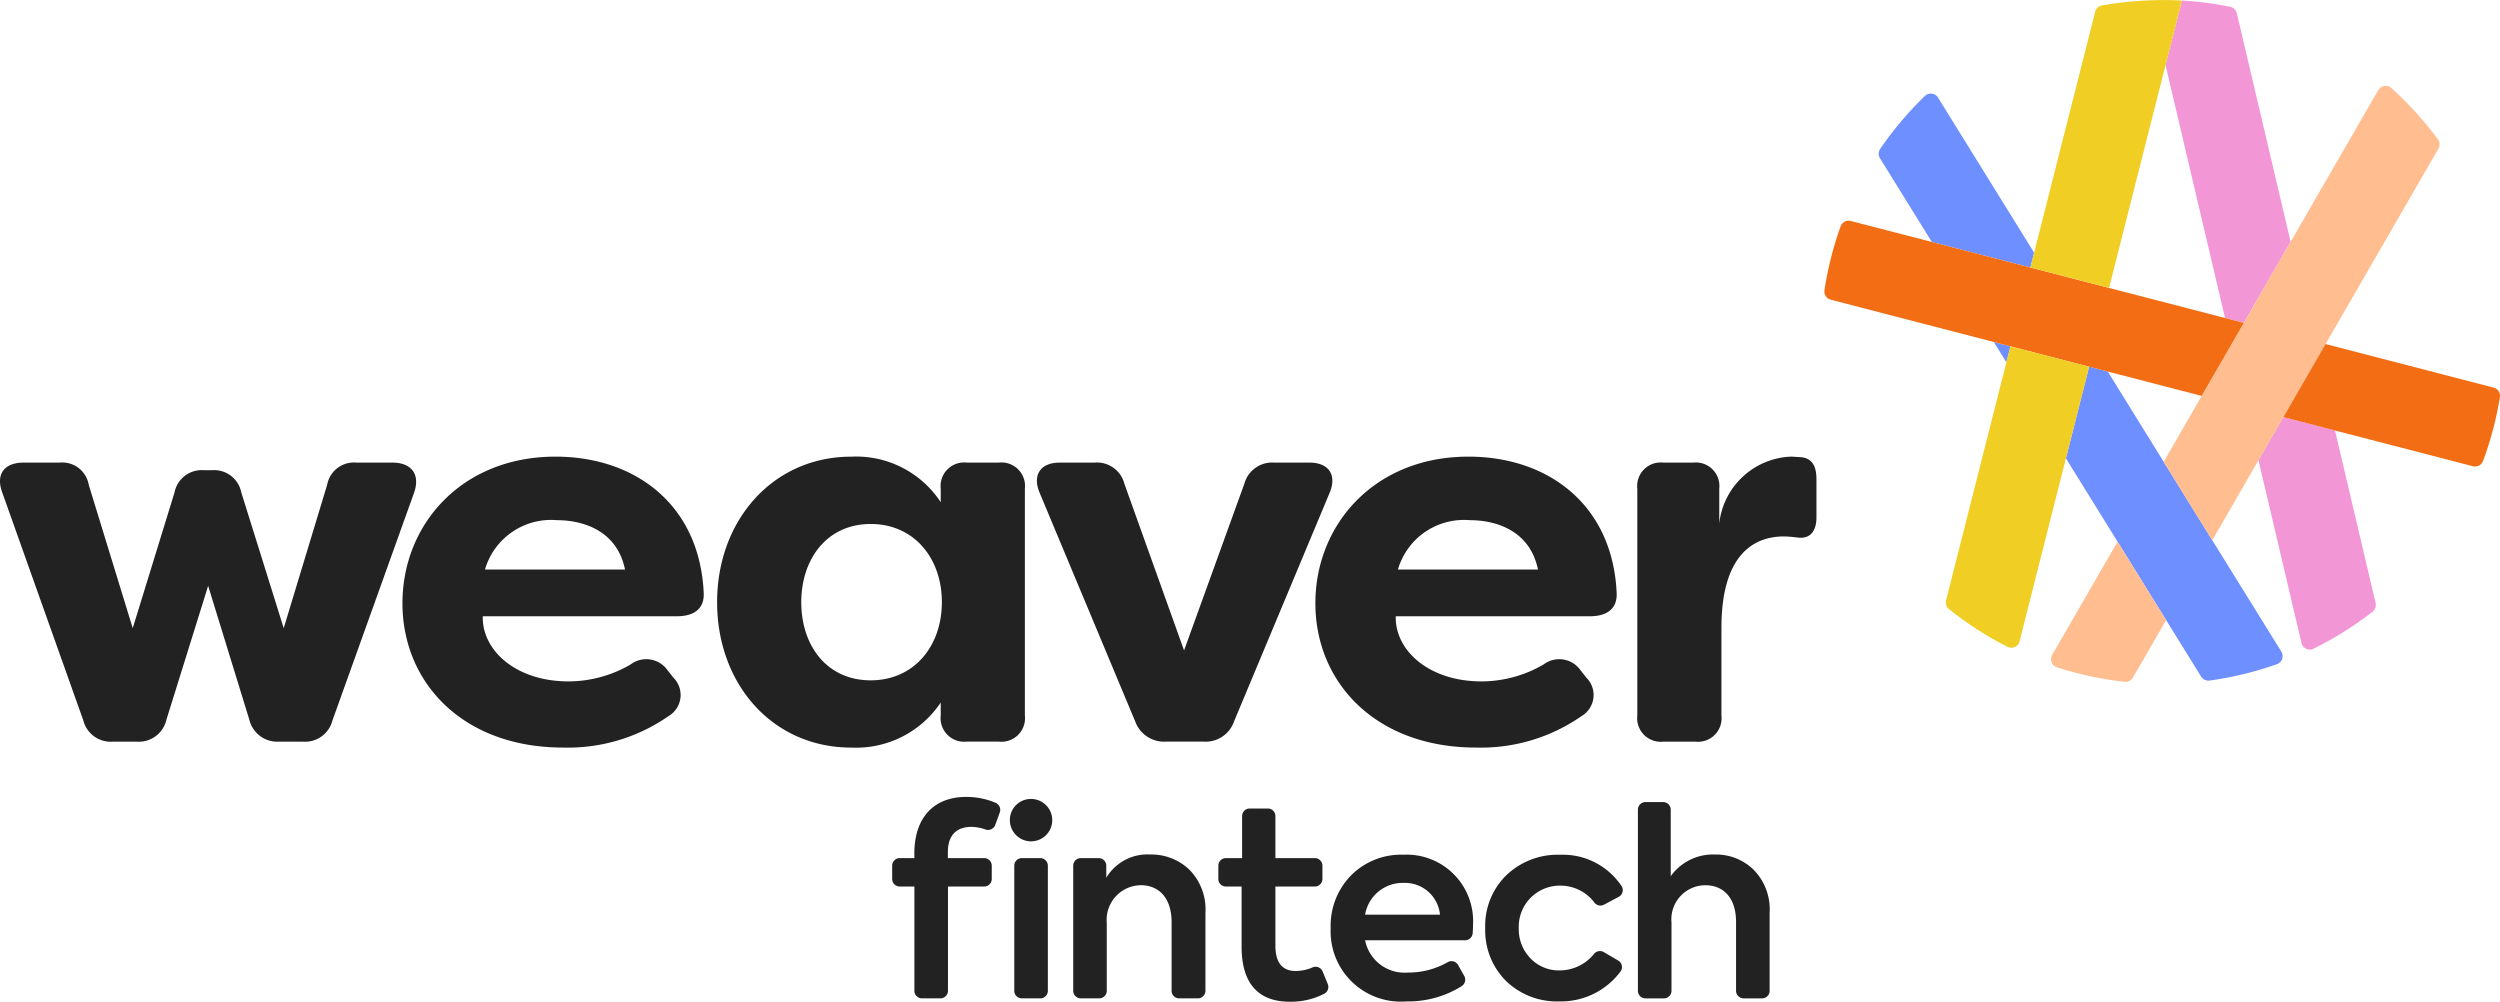 <svg xmlns="http://www.w3.org/2000/svg" width="159.18" height="63.781" viewBox="0 0 159.18 63.781">
  <g id="Group_650" data-name="Group 650" transform="translate(-157.333 -362.798)">
    <g id="Group_285" data-name="Group 285" transform="translate(157.333 362.798)">
      <g id="Group_278" data-name="Group 278" transform="translate(0 29.075)">
        <g id="Group_277" data-name="Group 277">
          <path id="Path_148" data-name="Path 148" d="M162.639,433.048l-5.151-14.483c-.449-1.175.1-1.936,1.348-1.936h2.282a1.711,1.711,0,0,1,1.866,1.417l2.8,9.125,2.661-8.641a1.763,1.763,0,0,1,1.867-1.417h.519a1.762,1.762,0,0,1,1.866,1.417l2.7,8.641,2.765-9.125a1.733,1.733,0,0,1,1.866-1.417h2.281c1.244,0,1.8.761,1.383,1.936L178.5,433.048a1.8,1.8,0,0,1-1.9,1.348h-1.487a1.828,1.828,0,0,1-1.9-1.383l-2.627-8.537-2.661,8.537a1.8,1.8,0,0,1-1.9,1.383h-1.487A1.8,1.8,0,0,1,162.639,433.048Z" transform="translate(-157.333 -416.249)" fill="#222"/>
          <path id="Path_149" data-name="Path 149" d="M204.164,425.267c0-5.012,3.768-9.333,9.747-9.333,5.047,0,9.194,3.042,9.436,8.711.034,1-.656,1.452-1.694,1.452H209.28c-.069,2.108,2.039,4.148,5.461,4.148a7.881,7.881,0,0,0,3.94-1.072,1.655,1.655,0,0,1,2.351.346l.38.484a1.558,1.558,0,0,1-.311,2.455,11.21,11.21,0,0,1-6.706,2C208.035,434.461,204.164,430.348,204.164,425.267Zm14.172-2.143c-.484-2.385-2.524-3.145-4.355-3.145a4.379,4.379,0,0,0-4.563,3.145Z" transform="translate(-178.539 -415.934)" fill="#222"/>
          <path id="Path_150" data-name="Path 150" d="M240.78,425.2c0-5.219,3.56-9.264,8.538-9.264a6.434,6.434,0,0,1,5.7,2.9v-.864a1.5,1.5,0,0,1,1.659-1.659h2.04a1.5,1.5,0,0,1,1.659,1.659v14.448a1.5,1.5,0,0,1-1.659,1.659h-2.04a1.5,1.5,0,0,1-1.659-1.659v-.83a6.48,6.48,0,0,1-5.7,2.869C244.34,434.461,240.78,430.451,240.78,425.2Zm14.31,0c0-2.834-1.8-4.978-4.528-4.978-2.8,0-4.424,2.247-4.424,4.978,0,2.765,1.625,4.977,4.424,4.977C253.292,430.175,255.09,428.032,255.09,425.2Z" transform="translate(-195.12 -415.934)" fill="#222"/>
          <path id="Path_151" data-name="Path 151" d="M284.254,433.116l-6.083-14.551c-.484-1.141.034-1.936,1.279-1.936h2.212a1.8,1.8,0,0,1,1.9,1.348l3.8,10.611,3.837-10.611a1.835,1.835,0,0,1,1.9-1.348h2.247c1.244,0,1.762.8,1.279,1.936l-6.084,14.551a1.913,1.913,0,0,1-1.935,1.279h-2.386A1.956,1.956,0,0,1,284.254,433.116Z" transform="translate(-211.97 -416.249)" fill="#222"/>
          <path id="Path_152" data-name="Path 152" d="M310.4,425.267c0-5.012,3.768-9.333,9.748-9.333,5.046,0,9.194,3.042,9.436,8.711.035,1-.657,1.452-1.693,1.452H315.518c-.069,2.108,2.04,4.148,5.462,4.148a7.882,7.882,0,0,0,3.94-1.072,1.655,1.655,0,0,1,2.35.346l.381.484a1.558,1.558,0,0,1-.311,2.455,11.211,11.211,0,0,1-6.706,2C314.274,434.461,310.4,430.348,310.4,425.267Zm14.172-2.143c-.484-2.385-2.524-3.145-4.355-3.145a4.378,4.378,0,0,0-4.562,3.145Z" transform="translate(-226.647 -415.934)" fill="#222"/>
          <path id="Path_153" data-name="Path 153" d="M347.859,432.422V417.973a1.5,1.5,0,0,1,1.659-1.659h1.9a1.5,1.5,0,0,1,1.659,1.659v2.212a4.786,4.786,0,0,1,4.6-4.252l.588.035c.83.069,1,.726,1,1.417v2.42c0,.968-.484,1.383-1.209,1.279a7.947,7.947,0,0,0-.865-.069c-2.074,0-3.975,1.348-3.975,5.807v5.6a1.5,1.5,0,0,1-1.659,1.659h-2.039A1.5,1.5,0,0,1,347.859,432.422Z" transform="translate(-243.608 -415.934)" fill="#222"/>
        </g>
      </g>
      <g id="Group_284" data-name="Group 284" transform="translate(116.162)">
        <g id="Group_279" data-name="Group 279" transform="translate(3.461 5.959)">
          <path id="Path_154" data-name="Path 154" d="M407.051,416.519l-3.094-4.994-3.56-5.746-1.187-.308-1.478,5.833,3.289,5.308,3.093,4.993,2.227,3.594a.549.549,0,0,0,.54.256,21.627,21.627,0,0,0,4.294-1.047.542.542,0,0,0,.272-.8Z" transform="translate(-385.815 -388.081)" fill="#6d8fff"/>
          <path id="Path_155" data-name="Path 155" d="M376.035,377.81l3.3,5.327,6.273,1.626.239-.943-6.117-9.874a.542.542,0,0,0-.834-.111,21.906,21.906,0,0,0-2.85,3.376A.549.549,0,0,0,376.035,377.81Z" transform="translate(-375.953 -373.688)" fill="#6d8fff"/>
          <path id="Path_156" data-name="Path 156" d="M390.146,403.887l.257-1.015-1.056-.274Z" transform="translate(-382.018 -386.779)" fill="#6d8fff"/>
        </g>
        <g id="Group_280" data-name="Group 280" transform="translate(21.721 0.037)">
          <path id="Path_157" data-name="Path 157" d="M413.442,363.261a21.725,21.725,0,0,0-3.077-.4l-1.041,4.111,3.789,16.1,1.2.311,2.976-5.155-3.426-14.559A.547.547,0,0,0,413.442,363.261Z" transform="translate(-409.324 -362.866)" fill="#f296d6"/>
          <path id="Path_158" data-name="Path 158" d="M425.014,412.183l-3.289-.853-1.584,2.743,2.74,11.641a.542.542,0,0,0,.762.367,21.732,21.732,0,0,0,3.761-2.358.547.547,0,0,0,.194-.557Z" transform="translate(-414.223 -384.812)" fill="#f296d6"/>
        </g>
        <g id="Group_281" data-name="Group 281" transform="translate(14.432 5.465)">
          <path id="Path_159" data-name="Path 159" d="M396.371,433.827a21.6,21.6,0,0,0,4.316.926.549.549,0,0,0,.533-.272l2.11-3.655-3.093-4.993-4.161,7.207A.541.541,0,0,0,396.371,433.827Z" transform="translate(-396.003 -396.806)" fill="#ffbd90"/>
          <path id="Path_160" data-name="Path 160" d="M423.6,372.921a.542.542,0,0,0-.828.137l-5.581,9.665-2.976,5.155-.8,1.388-1.884,3.263-2.422,4.2,3.094,4.993,2.943-5.1,1.584-2.743,2.194-3.8.491-.851L426.6,376.79a.549.549,0,0,0-.031-.6A21.855,21.855,0,0,0,423.6,372.921Z" transform="translate(-401.938 -372.785)" fill="#ffbd90"/>
        </g>
        <g id="Group_282" data-name="Group 282" transform="translate(0 14.052)">
          <path id="Path_161" data-name="Path 161" d="M387.755,392.76l-4.03-1.045-.98-.254-6.273-1.626-5.163-1.338a.541.541,0,0,0-.645.336,21.585,21.585,0,0,0-1.031,4.078.542.542,0,0,0,.4.6l10.382,2.692,1.056.274,5.01,1.3,1.187.308,5.982,1.551,1.884-3.263.8-1.388-1.2-.311Z" transform="translate(-369.628 -388.479)" fill="#f36d14"/>
          <path id="Path_162" data-name="Path 162" d="M425.721,402.832l-.491.851-2.194,3.8,3.289.853,8.781,2.276a.542.542,0,0,0,.643-.331,21.617,21.617,0,0,0,1.075-4.067.542.542,0,0,0-.4-.608Z" transform="translate(-393.812 -394.978)" fill="#f36d14"/>
        </g>
        <g id="Group_283" data-name="Group 283" transform="translate(7.732)">
          <path id="Path_163" data-name="Path 163" d="M387.616,404.114l-3.84,15.156a.549.549,0,0,0,.186.563,21.788,21.788,0,0,0,3.726,2.4.543.543,0,0,0,.767-.354l2.95-11.647,1.478-5.833-5.01-1.3Z" transform="translate(-383.759 -381.047)" fill="#f1ce24"/>
          <path id="Path_164" data-name="Path 164" d="M402.008,362.8c-.26,0-.518.011-.776.02a21.861,21.861,0,0,0-3.075.325.545.545,0,0,0-.431.4l-3.887,15.342-.239.943.98.254,4.03,1.045,3.594-14.184,1.041-4.111C402.835,362.812,402.424,362.8,402.008,362.8Z" transform="translate(-388.215 -362.798)" fill="#f1ce24"/>
        </g>
      </g>
    </g>
    <g id="Group_287" data-name="Group 287" transform="translate(214.136 413.539)">
      <g id="Group_286" data-name="Group 286">
        <path id="Path_165" data-name="Path 165" d="M262.558,459.149c0-2.352,1.283-3.618,3.305-3.618a4.745,4.745,0,0,1,1.868.375.486.486,0,0,1,.269.612l-.291.8a.485.485,0,0,1-.616.288,2.872,2.872,0,0,0-.9-.168c-.97,0-1.5.559-1.5,1.611v.378h2.314a.481.481,0,0,1,.481.482v.846a.481.481,0,0,1-.481.481H264.7v6.639a.481.481,0,0,1-.481.481h-1.175a.481.481,0,0,1-.482-.481v-6.639h-.932a.481.481,0,0,1-.482-.481v-.846a.482.482,0,0,1,.482-.482h.932Zm7.449-3.487a1.349,1.349,0,1,1-1.365,1.332A1.334,1.334,0,0,1,270.007,455.662Zm-1.085,12.214v-7.966a.482.482,0,0,1,.482-.482h1.174a.482.482,0,0,1,.482.482v7.966a.481.481,0,0,1-.482.481H269.4A.481.481,0,0,1,268.922,467.876Z" transform="translate(-261.144 -455.531)" fill="#222"/>
        <path id="Path_166" data-name="Path 166" d="M282.217,470.911v-7.966a.482.482,0,0,1,.482-.482h1.141a.482.482,0,0,1,.482.482v.768a3.053,3.053,0,0,1,2.811-1.48,3.492,3.492,0,0,1,2.483.97,3.6,3.6,0,0,1,1.02,2.746v4.961a.482.482,0,0,1-.482.482h-1.191a.482.482,0,0,1-.482-.482v-4.369c0-1.5-.773-2.352-1.957-2.352a2.2,2.2,0,0,0-2.171,2.385v4.336a.482.482,0,0,1-.482.482H282.7A.482.482,0,0,1,282.217,470.911Z" transform="translate(-270.686 -458.566)" fill="#222"/>
        <path id="Path_167" data-name="Path 167" d="M306.076,468.064a.486.486,0,0,1-.222.609,4.611,4.611,0,0,1-2.207.51c-2.022,0-3.059-1.2-3.059-3.486v-3.848h-1a.482.482,0,0,1-.482-.482v-.846a.482.482,0,0,1,.482-.482h1.031v-2.676a.482.482,0,0,1,.482-.482h1.158a.481.481,0,0,1,.481.482v2.676h2.512a.482.482,0,0,1,.481.482v.846a.482.482,0,0,1-.481.482h-2.512v3.766c0,1.069.428,1.612,1.3,1.612A2.7,2.7,0,0,0,305.1,467a.484.484,0,0,1,.646.256Z" transform="translate(-278.335 -456.143)" fill="#222"/>
        <path id="Path_168" data-name="Path 168" d="M320.745,467.706h-6.373a2.561,2.561,0,0,0,2.73,2.056,5.038,5.038,0,0,0,2.536-.663.479.479,0,0,1,.655.183l.394.7a.488.488,0,0,1-.171.65,6.387,6.387,0,0,1-3.5.967,4.472,4.472,0,0,1-4.835-4.67,4.578,4.578,0,0,1,1.283-3.338,4.5,4.5,0,0,1,3.355-1.332,4.233,4.233,0,0,1,4.424,4.489c0,.144-.005.311-.02.5A.484.484,0,0,1,320.745,467.706Zm-6.373-1.628h4.769a2.239,2.239,0,0,0-2.319-2.023A2.424,2.424,0,0,0,314.372,466.078Z" transform="translate(-284.257 -458.579)" fill="#222"/>
        <path id="Path_169" data-name="Path 169" d="M331.475,470.288a4.548,4.548,0,0,1-1.315-3.355,4.5,4.5,0,0,1,1.332-3.355,4.725,4.725,0,0,1,3.453-1.315,4.487,4.487,0,0,1,3.9,2,.484.484,0,0,1-.184.678l-.939.5a.482.482,0,0,1-.608-.132,2.7,2.7,0,0,0-2.137-1.08,2.614,2.614,0,0,0-2.681,2.7,2.655,2.655,0,0,0,.74,1.924,2.5,2.5,0,0,0,1.875.773,2.813,2.813,0,0,0,2.166-1.038.486.486,0,0,1,.628-.13l.921.539a.481.481,0,0,1,.155.691,4.739,4.739,0,0,1-3.9,1.912A4.663,4.663,0,0,1,331.475,470.288Z" transform="translate(-292.396 -458.579)" fill="#222"/>
        <path id="Path_170" data-name="Path 170" d="M347.928,468.148V456.614a.482.482,0,0,1,.482-.482h1.126a.482.482,0,0,1,.482.482v4.238a3.309,3.309,0,0,1,2.828-1.381,3.414,3.414,0,0,1,2.45.97,3.6,3.6,0,0,1,1.019,2.746v4.961a.481.481,0,0,1-.482.482h-1.175a.481.481,0,0,1-.481-.482v-4.386c0-1.5-.773-2.335-1.957-2.335a2.17,2.17,0,0,0-2.154,2.368v4.353a.482.482,0,0,1-.482.482h-1.175A.481.481,0,0,1,347.928,468.148Z" transform="translate(-300.442 -455.803)" fill="#222"/>
      </g>
    </g>
  </g>
</svg>

